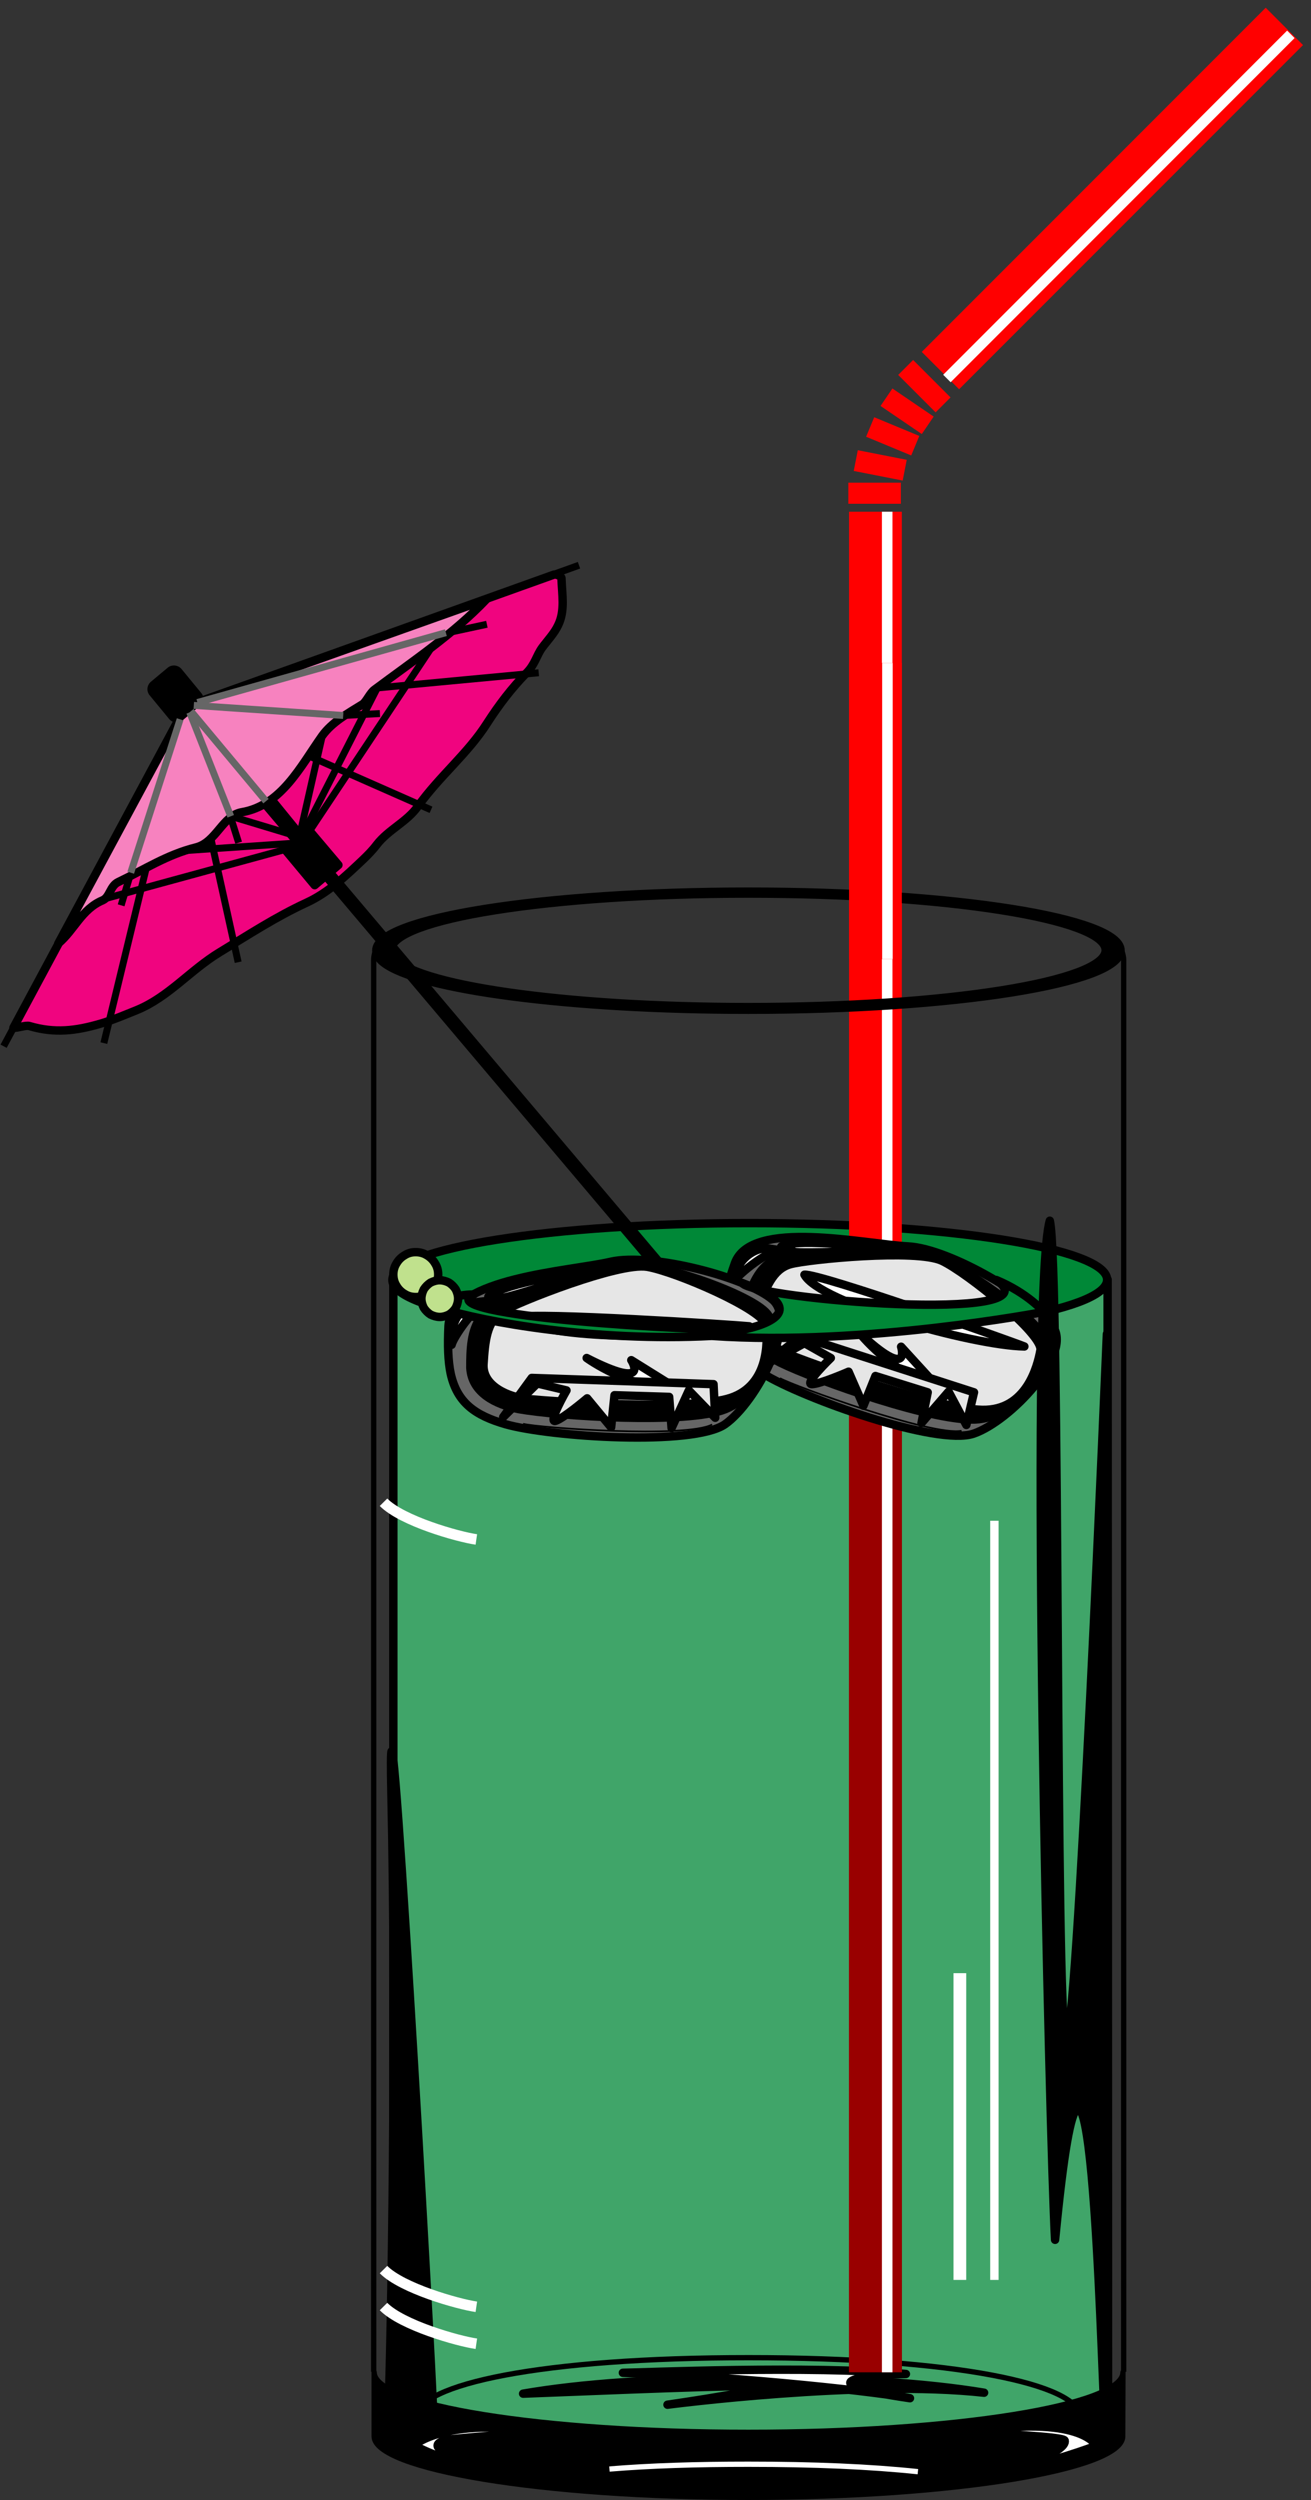 <svg xmlns="http://www.w3.org/2000/svg" xml:space="preserve" width="54.66mm" height="393.713" fill-rule="evenodd" stroke-linejoin="round" stroke-width="28.222" preserveAspectRatio="xMidYMid" version="1.2" viewBox="0 0 5466 10417"><rect x="0" y="0" width="5466" height="10417" fill="#333333" stroke="none"/><defs class="ClipPathGroup"><clipPath id="a" clipPathUnits="userSpaceOnUse"><path d="M0 0h21590v27940H0z"/></clipPath></defs><g class="SlideGroup"><g class="Slide" clip-path="url(#a)" transform="translate(-8283 -8527)"><g class="Page"><g class="Group"><g class="com.sun.star.drawing.PolyPolygonShape"><path fill="none" d="M9905 13840h3017v4879H9905z" class="BoundingBox"/><path fill="#40a569" d="M9923 18699v-4841h2978l2 4842z"/><path fill="none" stroke="#000" stroke-width="35" d="M9923 18699v-4841h2978l2 4842z"/></g><g class="com.sun.star.drawing.ClosedBezierShape"><path fill="none" d="M9901 13605h3017v510H9901z" class="BoundingBox"/><path fill="#008837" d="M9926 13884c76 120 711 212 1482 212 824 0 1491-105 1491-237 0-131-667-236-1491-236-823 0-1489 105-1489 236 0 9 2 17 7 25z"/><path fill="none" stroke="#000" stroke-width="35" d="M9926 13884c76 120 711 212 1482 212 824 0 1491-105 1491-237 0-131-667-236-1491-236-823 0-1489 105-1489 236 0 9 2 17 7 25z"/></g><g class="Group"><g class="com.sun.star.drawing.ClosedBezierShape"><path fill="none" d="M8321 10903h2327v1937H8321z" class="BoundingBox"/><path fill="#f0047f" d="m9034 11514-695 1295c17 2 52-12 67-7 105 31 194 20 296-10 49-14 100-36 150-56 133-54 224-167 346-241 121-73 233-147 363-207 91-42 162-110 233-177 20-19 42-41 60-65 49-63 126-95 171-159 92-128 209-221 289-347 49-76 102-146 165-210 34-34 41-72 64-104 23-31 51-60 67-94 30-61 16-128 14-196 0-8-23-19-34-14l-1483 531z"/><path fill="none" stroke="#000" stroke-width="35" d="m9034 11514-695 1295c17 2 52-12 67-7 105 31 194 20 296-10 49-14 100-36 150-56 133-54 224-167 346-241 121-73 233-147 363-207 91-42 162-110 233-177 20-19 42-41 60-65 49-63 126-95 171-159 92-128 209-221 289-347 49-76 102-146 165-210 34-34 41-72 64-104 23-31 51-60 67-94 30-61 16-128 14-196 0-8-23-19-34-14l-1483 531z"/></g><g class="com.sun.star.drawing.ClosedBezierShape"><path fill="none" d="M8897 11299h235v240h-235z" class="BoundingBox"/><path d="M9106 11454c9-7 10-20 3-28l-84-102c-8-8-21-9-30-3l-73 61c-8 8-9 20-3 29l84 102c8 8 21 9 30 2z"/><path fill="none" stroke="#000" stroke-width="35" d="M9106 11454c9-7 10-20 3-28l-84-102c-8-8-21-9-30-3l-73 61c-8 8-9 20-3 29l84 102c8 8 21 9 30 2z"/></g><g fill="none" class="com.sun.star.drawing.LineShape"><path d="M9004 11411h2144v2524H9004z" class="BoundingBox"/><path stroke="#000" stroke-width="57" d="m9033 11440 2085 2465"/></g><g class="com.sun.star.drawing.PolyPolygonShape"><path fill="none" d="M9457 11970h256v264h-256z" class="BoundingBox"/><path d="m9694 12131-99 84-120-144 98-83z"/><path fill="none" stroke="#000" stroke-width="35" d="m9694 12131-99 84-120-144 98-83z"/></g><g fill="none" class="com.sun.star.drawing.PolyLineShape"><path d="M8701 11488h591v1401h-591z" class="BoundingBox"/><path stroke="#000" stroke-width="29" d="m9276 12536-228-1033-332 1370"/></g><g fill="none" class="com.sun.star.drawing.PolyLineShape"><path d="M9076 11315h1469v602H9076z" class="BoundingBox"/><path stroke="#000" stroke-width="29" d="m10080 11901-989-436 1438-135"/></g><g fill="none" class="com.sun.star.drawing.LineShape"><path d="M8773 12147h72v168h-72z" class="BoundingBox"/><path stroke="#000" stroke-width="29" d="m8829 12162-41 137"/></g><g fill="none" class="com.sun.star.drawing.LineShape"><path d="M9698 11485h185v39h-185z" class="BoundingBox"/><path stroke="#000" stroke-width="29" d="m9713 11508 154-8"/></g><g fill="none" class="com.sun.star.drawing.LineShape"><path d="M10126 11113h203v68h-203z" class="BoundingBox"/><path stroke="#000" stroke-width="29" d="m10141 11165 172-37"/></g><g fill="none" class="com.sun.star.drawing.PolyLineShape"><path d="M9228 11550h421v504h-421z" class="BoundingBox"/><path stroke="#000" stroke-width="29" d="m9278 12038-35-111 288 87 102-449"/></g><g fill="none" class="com.sun.star.drawing.LineShape"><path d="M8889 12025h638v72h-638z" class="BoundingBox"/><path stroke="#000" stroke-width="29" d="m9511 12040-607 41"/></g><g fill="none" class="com.sun.star.drawing.LineShape"><path d="M8597 12048h903v269h-903z" class="BoundingBox"/><path stroke="#000" stroke-width="29" d="m9484 12063-872 238"/></g><g fill="none" class="com.sun.star.drawing.PolyLineShape"><path d="M9391 11345h498v681h-498z" class="BoundingBox"/><path stroke="#000" stroke-width="29" d="m9873 11360-331 650-136-167"/></g><g fill="none" class="com.sun.star.drawing.LineShape"><path d="M9559 11195h549v810h-549z" class="BoundingBox"/><path stroke="#000" stroke-width="29" d="m9574 11989 518-779"/></g><g class="com.sun.star.drawing.ClosedBezierShape"><path fill="none" d="M8508 11007h1821v1470H8508z" class="BoundingBox"/><path fill="#f782bf" d="m9034 11514-508 944c67-56 97-143 185-180 30-13 31-60 65-76 111-53 203-114 323-144 86-21 111-133 192-147 165-28 245-191 335-318 41-57 106-93 169-132 16-11 31-48 50-61 158-118 329-232 465-375l-1203 428z"/><path fill="none" stroke="#000" stroke-width="35" d="m9034 11514-508 944c67-56 97-143 185-180 30-13 31-60 65-76 111-53 203-114 323-144 86-21 111-133 192-147 165-28 245-191 335-318 41-57 106-93 169-132 16-11 31-48 50-61 158-118 329-232 465-375l-1203 428z"/></g><g fill="none" class="com.sun.star.drawing.LineShape"><path d="M9091 10867h1622v603H9091z" class="BoundingBox"/><path stroke="#000" stroke-width="29" d="m10697 10882-1591 572"/></g><g fill="none" class="com.sun.star.drawing.LineShape"><path d="M9091 11148h1067v322H9091z" class="BoundingBox"/><path stroke="#666" stroke-width="29" d="m9106 11454 1036-291"/></g><g fill="none" class="com.sun.star.drawing.LineShape"><path d="M8283 11500h767v1402h-767z" class="BoundingBox"/><path stroke="#000" stroke-width="29" d="m9034 11515-736 1371"/></g><g fill="none" class="com.sun.star.drawing.LineShape"><path d="M8813 11509h237v670h-237z" class="BoundingBox"/><path stroke="#666" stroke-width="29" d="m8828 12163 206-639"/></g><g fill="none" class="com.sun.star.drawing.LineShape"><path d="M9059 11480h202v464h-202z" class="BoundingBox"/><path stroke="#666" stroke-width="29" d="m9074 11495 171 433"/></g><g fill="none" class="com.sun.star.drawing.LineShape"><path d="M9064 11475h344v406h-344z" class="BoundingBox"/><path stroke="#666" stroke-width="29" d="m9392 11865-313-375"/></g><g fill="none" class="com.sun.star.drawing.LineShape"><path d="M9076 11451h654v73h-654z" class="BoundingBox"/><path stroke="#666" stroke-width="29" d="m9714 11508-623-42"/></g></g><g fill="none" class="com.sun.star.drawing.LineShape"><path d="M11823 10549h221v3422h-221z" class="BoundingBox"/><path stroke="red" stroke-width="220" d="M11933 13860v-3201"/></g><g fill="none" class="com.sun.star.drawing.LineShape"><path d="M12094 8527h1655v1655h-1655z" class="BoundingBox"/><path stroke="red" stroke-width="220" d="m12204 10071 1434-1434"/></g><g fill="none" class="com.sun.star.drawing.LineShape"><path d="M11776 10538h308v89h-308z" class="BoundingBox"/><path stroke="red" stroke-width="88" d="M12039 10582h-219"/></g><g fill="none" class="com.sun.star.drawing.LineShape"><path d="M11807 10402h293v129h-293z" class="BoundingBox"/><path stroke="red" stroke-width="88" d="m12055 10486-204-40"/></g><g fill="none" class="com.sun.star.drawing.LineShape"><path d="M11867 10262h277v167h-277z" class="BoundingBox"/><path stroke="red" stroke-width="88" d="m12099 10384-188-78"/></g><g fill="none" class="com.sun.star.drawing.LineShape"><path d="M11935 10138h261v206h-261z" class="BoundingBox"/><path stroke="red" stroke-width="88" d="m12151 10299-172-117"/></g><g fill="none" class="com.sun.star.drawing.LineShape"><path d="M12015 10014h245v245h-245z" class="BoundingBox"/><path stroke="red" stroke-width="88" d="m12215 10214-156-156"/></g><g fill="none" class="com.sun.star.drawing.LineShape"><path d="M11960 10637h45v3246h-45z" class="BoundingBox"/><path stroke="#fff" stroke-width="44" d="M11982 13860v-3201"/></g><g fill="none" class="com.sun.star.drawing.LineShape"><path d="M12209 8648h1479v1479h-1479z" class="BoundingBox"/><path stroke="#fff" stroke-width="44" d="m12231 10104 1434-1434"/></g><g fill="none" class="com.sun.star.drawing.OpenBezierShape"><path d="M12949 12480h31v5941h-31z" class="BoundingBox"/><path stroke="#000" stroke-width="22" d="M12968 18409v-5882c0-12-3-25-7-36"/></g><g fill="none" class="com.sun.star.drawing.OpenBezierShape"><path d="M9830 12464h36v5957h-36z" class="BoundingBox"/><path stroke="#000" stroke-width="22" d="M9854 12475c-8 16-13 34-13 53v5881"/></g><g class="com.sun.star.drawing.ClosedBezierShape"><path fill="none" d="M9832 18400h3145v544H9832z" class="BoundingBox"/><path d="M12964 18678c0 137-700 254-1561 254s-1560-117-1560-254v-267c0 137 699 250 1560 250 862 0 1562-113 1562-250z"/><path fill="none" stroke="#000" stroke-width="22" d="M12964 18678c0 137-700 254-1561 254s-1560-117-1560-254v-267c0 137 699 250 1560 250 862 0 1562-113 1562-250z"/></g><g fill="none" class="com.sun.star.drawing.OpenBezierShape"><path d="M10009 18339h2791v271h-2791z" class="BoundingBox"/><path stroke="#000" stroke-width="22" d="M10020 18598c0-137 522-248 1384-248 860 0 1383 111 1383 248"/></g><g class="com.sun.star.drawing.ClosedBezierShape"><path fill="none" d="M9834 12224h3140v529H9834z" class="BoundingBox"/><path d="M9921 12511c76 119 710 212 1482 212 823 0 1490-106 1490-237s-667-236-1490-236-1490 105-1490 236c0 9 3 17 8 25l-38 27c-21-16-31-33-31-51 0-135 694-245 1551-245s1552 110 1552 245c0 137-695 247-1552 247-750 0-1375-84-1520-196z"/><path fill="none" stroke="#000" stroke-width="35" d="M9921 12511c76 119 710 212 1482 212 823 0 1490-106 1490-237s-667-236-1490-236-1490 105-1490 236c0 9 3 17 8 25l-38 27c-21-16-31-33-31-51 0-135 694-245 1551-245s1552 110 1552 245c0 137-695 247-1552 247-750 0-1375-84-1520-196z"/></g><g class="com.sun.star.drawing.ClosedBezierShape"><path fill="none" d="M9886 15805h225v2855h-225z" class="BoundingBox"/><path d="M9904 18530c10-274 33-1543 11-2525-22-980 166 2305 177 2636z"/><path fill="none" stroke="#000" stroke-width="35" d="M9904 18530c10-274 33-1543 11-2525-22-980 166 2305 177 2636z"/></g><g class="com.sun.star.drawing.ClosedBezierShape"><path fill="none" d="M10446 18417h1959v148h-1959z" class="BoundingBox"/><path d="M12386 18496c-235-39-557-61-949-61-407 0-737 24-973 65 117-4 768-32 955-32 189 0-353 78-353 78s812-106 1320-50z"/><path fill="none" stroke="#000" stroke-width="35" d="M12386 18496c-235-39-557-61-949-61-407 0-737 24-973 65 117-4 768-32 955-32 189 0-353 78-353 78s812-106 1320-50z"/></g><g fill="none" class="com.sun.star.drawing.OpenBezierShape"><path d="M9860 17961h433v200h-433z" class="BoundingBox"/><path stroke="#fff" stroke-width="44" d="M9882 17983c77 78 310 144 387 155"/></g><g fill="none" class="com.sun.star.drawing.OpenBezierShape"><path d="M9860 18115h433v200h-433z" class="BoundingBox"/><path stroke="#fff" stroke-width="44" d="M9882 18137c77 78 310 144 387 155"/></g><g fill="none" class="com.sun.star.drawing.OpenBezierShape"><path d="M10813 18783h1309v54h-1309z" class="BoundingBox"/><path stroke="#fff" stroke-width="22" d="M10824 18814c170-14 364-20 579-20 271 0 509 10 707 31"/></g><g class="com.sun.star.drawing.ClosedBezierShape"><path fill="none" d="M12300 18619h573v200h-573z" class="BoundingBox"/><path fill="#fff" d="M12544 18800c89 0 310-83 310-83s-60-134-536-56c110 5 399 18 404 34 11 44-178 105-178 105z"/><path fill="none" stroke="#000" stroke-width="35" d="M12544 18800c89 0 310-83 310-83s-60-134-536-56c110 5 399 18 404 34 11 44-178 105-178 105z"/></g><g class="com.sun.star.drawing.ClosedBezierShape"><path fill="none" d="M9991 18623h573v196h-573z" class="BoundingBox"/><path fill="#fff" d="M10318 18799c-151 5-309-84-309-84s132-120 536-55c-110 5-387 29-404 33-134 40 177 106 177 106z"/><path fill="none" stroke="#000" stroke-width="35" d="M10318 18799c-151 5-309-84-309-84s132-120 536-55c-110 5-387 29-404 33-134 40 177 106 177 106z"/></g><g fill="none" class="com.sun.star.drawing.LineShape"><path d="M12411 14845h37v3200h-37z" class="BoundingBox"/><path stroke="#fff" stroke-width="35" d="M12429 14863v3163"/></g><g fill="none" class="com.sun.star.drawing.LineShape"><path d="M12258 16721h55v1333h-55z" class="BoundingBox"/><path stroke="#fff" stroke-width="53" d="M12285 16748v1278"/></g><g fill="none" class="com.sun.star.drawing.OpenBezierShape"><path d="M9860 14764h433v200h-433z" class="BoundingBox"/><path stroke="#fff" stroke-width="44" d="M9882 14786c77 78 310 144 387 155"/></g><g class="com.sun.star.drawing.ClosedBezierShape"><path fill="none" d="M10862 18382h1234v156h-1234z" class="BoundingBox"/><path fill="#fff" d="M10880 18413c66 0 789-32 1180 5-105 0-474 29 17 101-100-22-690-90-1197-106z"/><path fill="none" stroke="#000" stroke-width="35" d="M10880 18413c66 0 789-32 1180 5-105 0-474 29 17 101-100-22-690-90-1197-106z"/></g><g fill="none" class="com.sun.star.drawing.LineShape"><path d="M11822 13953h223v4570h-223z" class="BoundingBox"/><path stroke="#900" stroke-width="221" d="M11933 18411v-4347"/></g><g fill="none" class="com.sun.star.drawing.LineShape"><path d="M11960 14042h45v4392h-45z" class="BoundingBox"/><path stroke="#fff" stroke-width="44" d="M11982 18411v-4347"/></g><g class="Group"><g class="com.sun.star.drawing.ClosedBezierShape"><path fill="none" d="M11283 13663h1425v865h-1425z" class="BoundingBox"/><path fill="#666" d="M12069 13720c177 9 529 219 606 337 76 119-179 390-332 443s-715-148-879-250c-114-70-169-142-163-265 3-54 18-117 46-195 67-187 545-79 722-70z"/><path fill="none" stroke="#000" stroke-width="35" d="M12069 13720c177 9 529 219 606 337 76 119-179 390-332 443s-715-148-879-250c-114-70-169-142-163-265 3-54 18-117 46-195 67-187 545-79 722-70z"/></g><g class="com.sun.star.drawing.ClosedBezierShape"><path fill="none" d="M11366 13710h1299v750h-1299z" class="BoundingBox"/><path fill="#b3b3b3" d="M11387 13984c20-74 44-149 100-193 72-86 531-69 667-36 136 35 465 272 489 359 23 86-107 307-278 326-172 19-682-163-830-236-89-45-169-119-148-220z"/><path fill="none" stroke="#000" stroke-width="35" d="M11387 13984c20-74 44-149 100-193 72-86 531-69 667-36 136 35 465 272 489 359 23 86-107 307-278 326-172 19-682-163-830-236-89-45-169-119-148-220z"/></g><g class="com.sun.star.drawing.ClosedBezierShape"><path fill="none" d="M11393 13725h1259v713h-1259z" class="BoundingBox"/><path fill="#ccc" d="M11415 13982c26-80 53-158 118-189 73-53 527-67 649-25 123 43 444 288 450 365 6 76-82 279-261 286-178 8-671-168-812-230-81-37-169-112-144-207z"/><path fill="none" stroke="#000" stroke-width="35" d="M11415 13982c26-80 53-158 118-189 73-53 527-67 649-25 123 43 444 288 450 365 6 76-82 279-261 286-178 8-671-168-812-230-81-37-169-112-144-207z"/></g><g class="com.sun.star.drawing.ClosedBezierShape"><path fill="none" d="M11420 13739h1220v681h-1220z" class="BoundingBox"/><path fill="#e6e6e6" d="M11582 14174c-72-28-169-103-138-191s61-169 136-189c74-20 521-64 630-14 109 52 422 307 411 372-12 66-58 253-243 249-184-4-660-175-796-227z"/><path fill="none" stroke="#000" stroke-width="35" d="M11582 14174c-72-28-169-103-138-191s61-169 136-189c74-20 521-64 630-14 109 52 422 307 411 372-12 66-58 253-243 249-184-4-660-175-796-227z"/></g><g class="com.sun.star.drawing.ClosedBezierShape"><path fill="none" d="M11846 14060h371v270h-371z" class="BoundingBox"/><path fill="#fff" d="M11864 14078s134 172 334 233l-158-173s47 148-176-60z"/><path fill="none" stroke="#000" stroke-width="35" d="M11864 14078s134 172 334 233l-158-173s47 148-176-60z"/></g><g class="com.sun.star.drawing.ClosedBezierShape"><path fill="none" d="M11321 13710h231v180h-231z" class="BoundingBox"/><path fill="#fff" d="M11462 13729s-101 13-123 142c14-26 128-124 194-136-13 0-52-10-71-6z"/><path fill="none" stroke="#000" stroke-width="35" d="M11462 13729s-101 13-123 142c14-26 128-124 194-136-13 0-52-10-71-6z"/></g><g fill="none" class="com.sun.star.drawing.OpenBezierShape"><path d="M11531 14265h766v230h-766z" class="BoundingBox"/><path stroke="#000" stroke-width="7" d="M11535 14269c59 33 636 243 757 219"/></g><g class="com.sun.star.drawing.ClosedBezierShape"><path fill="none" d="M11619 13820h954v336h-954z" class="BoundingBox"/><path fill="#fff" d="M11637 13838c62 117 698 295 917 299-65-26-851-304-917-299z"/><path fill="none" stroke="#000" stroke-width="35" d="M11637 13838c62 117 698 295 917 299-65-26-851-304-917-299z"/></g><g class="com.sun.star.drawing.ClosedBezierShape"><path fill="none" d="M11522 13687h538v77h-538z" class="BoundingBox"/><path fill="#fff" d="M12041 13727c-43 5-340-32-450-19-110 15-11 26 4 35 15 7 401-4 446-16z"/><path fill="none" stroke="#000" stroke-width="35" d="M12041 13727c-43 5-340-32-450-19-110 15-11 26 4 35 15 7 401-4 446-16z"/></g><g class="com.sun.star.drawing.ClosedBezierShape"><path fill="none" d="M11445 14077h918v406h-918z" class="BoundingBox"/><path fill="#e6e6e6" d="m11621 14095-158 124 174-96 110 62s-114 110-79 109c34 0 153-52 153-52l62 142 50-124 218 68-26 128 113-131 74 139 32-136z"/><path fill="none" stroke="#000" stroke-width="35" d="m11621 14095-158 124 174-96 110 62s-114 110-79 109c34 0 153-52 153-52l62 142 50-124 218 68-26 128 113-131 74 139 32-136z"/></g></g><g class="Group"><g class="com.sun.star.drawing.ClosedBezierShape"><path fill="none" d="M10133 13758h1423v778h-1423z" class="BoundingBox"/><path fill="#666" d="M10829 13784c172-39 570 66 676 159 105 93-67 425-199 518-133 92-728 53-915 0-128-37-202-90-229-211-11-52-13-118-9-200 13-200 504-226 676-266z"/><path fill="none" stroke="#000" stroke-width="35" d="M10829 13784c172-39 570 66 676 159 105 93-67 425-199 518-133 92-728 53-915 0-128-37-202-90-229-211-11-52-13-118-9-200 13-200 504-226 676-266z"/></g><g class="com.sun.star.drawing.ClosedBezierShape"><path fill="none" d="M10226 13779h1295v675h-1295z" class="BoundingBox"/><path fill="#b3b3b3" d="M10244 14226c0-77 2-155 44-211 44-105 490-214 632-218 140-3 521 133 567 211 46 77-18 325-179 390-160 65-700 29-862 0-97-19-196-68-202-172z"/><path fill="none" stroke="#000" stroke-width="35" d="M10244 14226c0-77 2-155 44-211 44-105 490-214 632-218 140-3 521 133 567 211 46 77-18 325-179 390-160 65-700 29-862 0-97-19-196-68-202-172z"/></g><g class="com.sun.star.drawing.ClosedBezierShape"><path fill="none" d="M10254 13782h1256v644h-1256z" class="BoundingBox"/><path fill="#ccc" d="M10272 14217c2-85 7-167 61-215 56-73 487-209 618-202 129 8 505 157 531 228 27 72-2 292-172 348-169 56-691 21-845 0-87-13-193-60-193-159z"/><path fill="none" stroke="#000" stroke-width="35" d="M10272 14217c2-85 7-167 61-215 56-73 487-209 618-202 129 8 505 157 531 228 27 72-2 292-172 348-169 56-691 21-845 0-87-13-193-60-193-159z"/></g><g class="com.sun.star.drawing.ClosedBezierShape"><path fill="none" d="M10281 13785h1218v613h-1218z" class="BoundingBox"/><path fill="#e6e6e6" d="M10484 14356c-77-7-191-53-185-146s13-179 79-219c66-39 483-205 603-186 119 20 490 180 496 246 7 66 13 259-165 305-179 46-682 13-828 0z"/><path fill="none" stroke="#000" stroke-width="35" d="M10484 14356c-77-7-191-53-185-146s13-179 79-219c66-39 483-205 603-186 119 20 490 180 496 246 7 66 13 259-165 305-179 46-682 13-828 0z"/></g><g class="com.sun.star.drawing.ClosedBezierShape"><path fill="none" d="M10711 14167h422v170h-422z" class="BoundingBox"/><path fill="#fff" d="M10729 14185s176 129 385 133l-199-124s86 130-186-9z"/><path fill="none" stroke="#000" stroke-width="35" d="M10729 14185s176 129 385 133l-199-124s86 130-186-9z"/></g><g class="com.sun.star.drawing.ClosedBezierShape"><path fill="none" d="M10147 13929h188v220h-188z" class="BoundingBox"/><path fill="#fff" d="M10246 13960s-92 41-80 170c6-29 90-154 150-183-14 3-53 3-70 13z"/><path fill="none" stroke="#000" stroke-width="35" d="M10246 13960s-92 41-80 170c6-29 90-154 150-183-14 3-53 3-70 13z"/></g><g fill="none" class="com.sun.star.drawing.OpenBezierShape"><path d="M10460 14455h797v41h-797z" class="BoundingBox"/><path stroke="#000" stroke-width="7" d="M10464 14459c66 17 679 61 788 3"/></g><g class="com.sun.star.drawing.ClosedBezierShape"><path fill="none" d="M10426 13992h1000v120h-1000z" class="BoundingBox"/><path fill="#fff" d="M10444 14015c92 98 751 95 963 38-70-7-901-60-963-38z"/><path fill="none" stroke="#000" stroke-width="35" d="M10444 14015c92 98 751 95 963 38-70-7-901-60-963-38z"/></g><g class="com.sun.star.drawing.ClosedBezierShape"><path fill="none" d="M10301 13780h520v174h-520z" class="BoundingBox"/><path fill="#fff" d="M10802 13798c-40 16-335 62-438 106-101 43-3 27 14 30 16 3 384-113 424-136z"/><path fill="none" stroke="#000" stroke-width="35" d="M10802 13798c-40 16-335 62-438 106-101 43-3 27 14 30 16 3 384-113 424-136z"/></g><g class="com.sun.star.drawing.ClosedBezierShape"><path fill="none" d="M10363 14250h921v246h-921z" class="BoundingBox"/><path fill="#e6e6e6" d="m10500 14268-119 163 142-140 122 29s-79 137-46 127 132-94 132-94l100 121 14-134 228 7 10 130 72-157 110 114-7-140z"/><path fill="none" stroke="#000" stroke-width="35" d="m10500 14268-119 163 142-140 122 29s-79 137-46 127 132-94 132-94l100 121 14-134 228 7 10 130 72-157 110 114-7-140z"/></g></g><g class="com.sun.star.drawing.ClosedBezierShape"><path fill="none" d="M10091 13842h2563v278h-2563z" class="BoundingBox"/><path fill="#008837" d="M11251 14093c634 44 1384-100 1384-100s-66-78-198-133c259 183-1010 80-1059 13 251 91 155 160 13 192-195 11-1325-56-1133-144-31-4-176 19-144 55 191 61 652 142 1137 117z"/><path fill="none" stroke="#000" stroke-width="35" d="M11251 14093c634 44 1384-100 1384-100s-66-78-198-133c259 183-1010 80-1059 13 251 91 155 160 13 192-195 11-1325-56-1133-144-31-4-176 19-144 55 191 61 652 142 1137 117z"/></g><g class="com.sun.star.drawing.ClosedBezierShape"><path fill="none" d="M12604 13595h316v4976h-316z" class="BoundingBox"/><path d="M12682 17859c-22-397-109-3938-22-4246 44 187 22 3297 66 3407 45 110 172-2935 172-2935s11 4147-11 4467c-11-143-61-2193-205-693z"/><path fill="none" stroke="#000" stroke-width="35" d="M12682 17859c-22-397-109-3938-22-4246 44 187 22 3297 66 3407 45 110 172-2935 172-2935s11 4147-11 4467c-11-143-61-2193-205-693z"/></g><g class="com.sun.star.drawing.ClosedBezierShape"><path fill="none" d="M9905 13726h224v224h-224z" class="BoundingBox"/><path fill="#c0e18d" d="M10110 13837c0-16-4-32-13-46-8-14-20-26-34-34-14-9-30-13-46-13h-2c-16 0-31 4-45 13-14 8-26 20-34 34-9 14-13 30-13 46 0 17 4 33 13 47 8 14 20 26 34 34 14 9 30 13 47 13 16 0 32-4 46-13 14-8 26-20 34-34 9-14 13-30 13-47z"/><path fill="none" stroke="#000" stroke-width="35" d="M10110 13837c0-16-4-32-13-46-8-14-20-26-34-34-14-9-30-13-46-13h-2c-16 0-31 4-45 13-14 8-26 20-34 34-9 14-13 30-13 46 0 17 4 33 13 47 8 14 20 26 34 34 14 9 30 13 47 13 16 0 32-4 46-13 14-8 26-20 34-34 9-14 13-30 13-47z"/></g><g class="com.sun.star.drawing.ClosedBezierShape"><path fill="none" d="M10022 13843h190v190h-190z" class="BoundingBox"/><path fill="#c0e18d" d="M10193 13938v-1c0-13-4-26-10-38-7-11-17-21-28-28-12-6-25-10-39-10-13 0-26 4-38 10-11 7-21 17-28 28-6 12-10 25-10 39 0 13 4 26 10 38 7 11 17 21 28 28 12 6 25 10 39 10 13 0 26-4 38-10 11-7 21-17 28-28 6-12 10-25 10-38z"/><path fill="none" stroke="#000" stroke-width="35" d="M10193 13938v-1c0-13-4-26-10-38-7-11-17-21-28-28-12-6-25-10-39-10-13 0-26 4-38 10-11 7-21 17-28 28-6 12-10 25-10 39 0 13 4 26 10 38 7 11 17 21 28 28 12 6 25 10 39 10 13 0 26-4 38-10 11-7 21-17 28-28 6-12 10-25 10-38z"/></g></g><g fill="none" class="com.sun.star.drawing.LineShape"><path d="M11823 11179h221v1455h-221z" class="BoundingBox"/><path stroke="red" stroke-width="220" d="M11933 12523v-1234"/></g><g fill="none" class="com.sun.star.drawing.LineShape"><path d="M11961 11267h45v1279h-45z" class="BoundingBox"/><path stroke="#fff" stroke-width="44" d="M11983 12523v-1234"/></g></g></g></g></svg>
